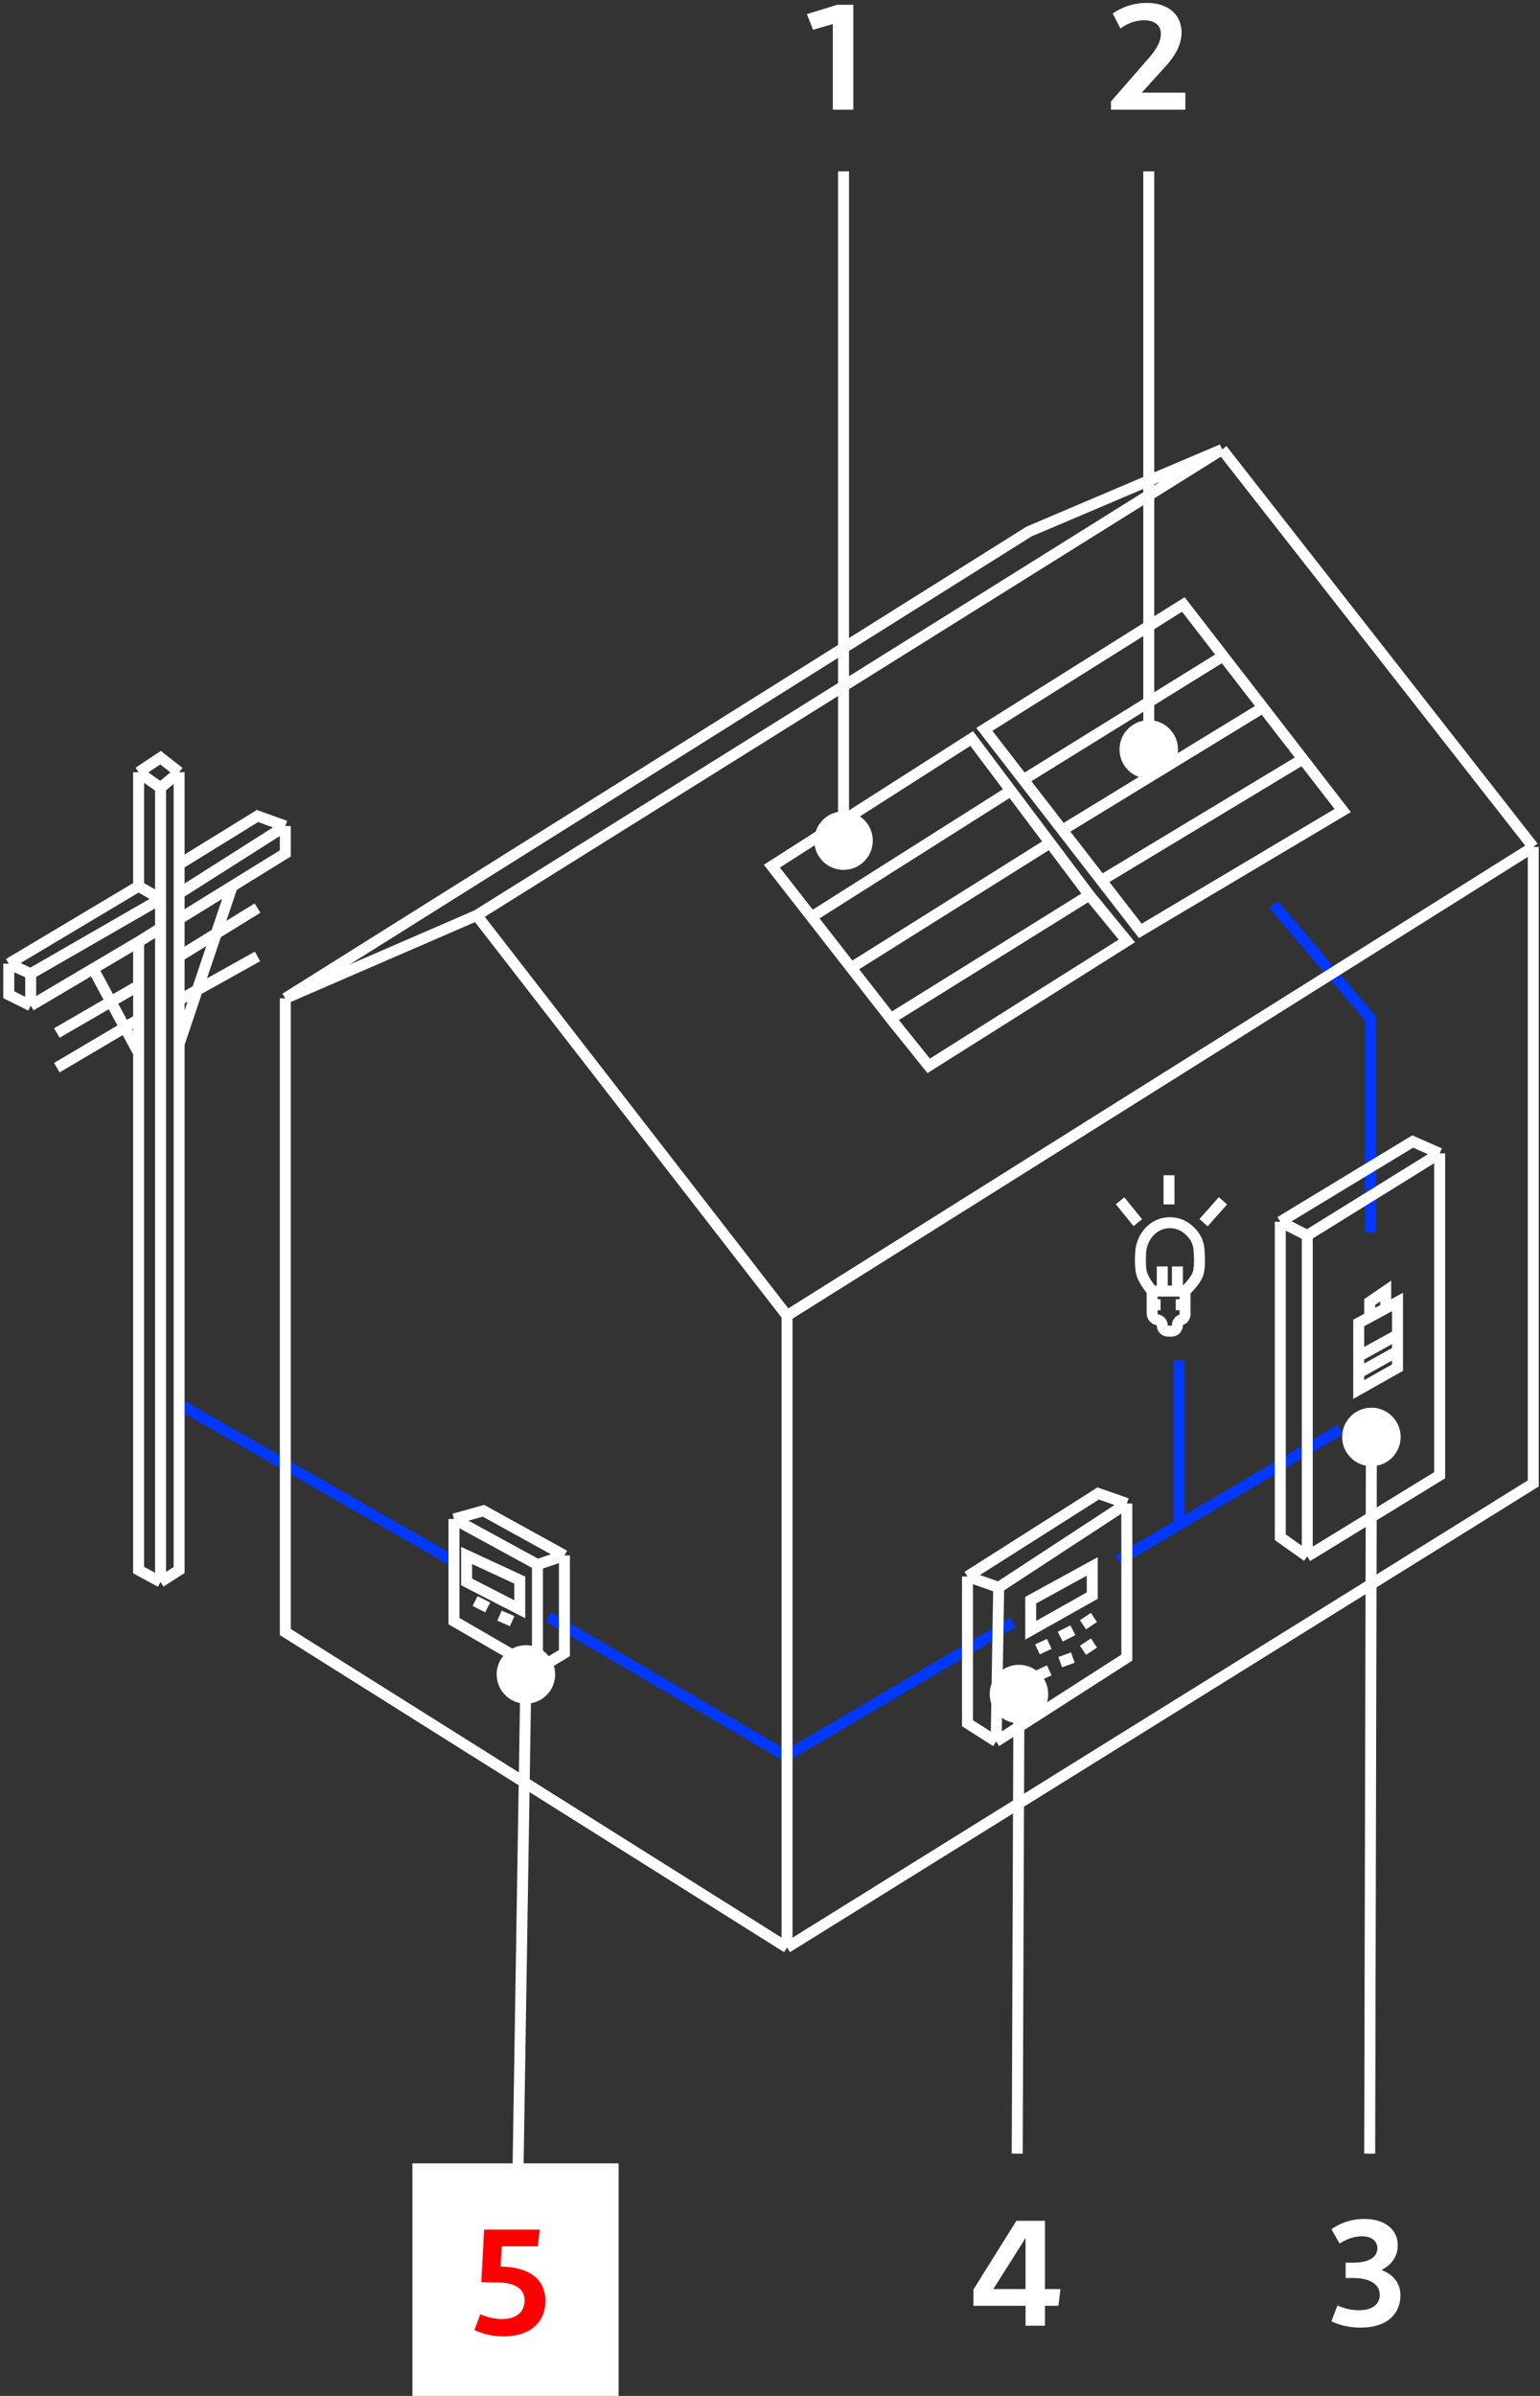 <?xml version="1.0" encoding="UTF-8"?>
<svg xmlns="http://www.w3.org/2000/svg" width="351" height="546" viewBox="0 0 351 546" fill="none">
  <rect x="0" y="0" width="351" height="546" fill="#333333" stroke="none"/>
  <path d="M260.234 21.112H270.17V25H253.214V23.128L261.998 13.048C262.862 12.04 264.59 9.916 264.59 7.756C264.59 5.884 263.33 4.624 260.738 4.624C259.226 4.624 257.318 5.056 255.374 6.496L253.61 3.076C255.77 1.564 258.398 0.664 261.35 0.664C266.642 0.664 269.306 3.652 269.306 7.396C269.306 11.068 266.75 13.984 265.058 15.784L260.234 21.112Z" fill="white"></path>
  <path d="M40.821 319.979L103.279 355.719M305.453 325.797L268.747 347.423M268.747 347.423V310.006M268.747 347.423L254.91 355.575M312.372 280.915V232.086L290.271 206.112M230.887 369.728L179.191 400.185L124.996 368.456" stroke="#0038FF" stroke-width="2.5"></path>
  <path d="M179.383 443.82V299.824M179.383 443.82L65.035 371.926V227.514M179.383 443.82L349.463 338.057V193.022M179.383 299.824L108.66 208.606M179.383 299.824L349.463 193.022M108.66 208.606L65.035 227.514M108.66 208.606L278.548 102.427M65.035 227.514L234.539 121.128L278.548 102.427M349.463 193.022L278.548 102.427M128.647 354.472V376.705L122.497 380.445M128.647 354.472L110.198 344.29L103.471 346.16M128.647 354.472L122.497 356.55M103.471 346.16L122.497 356.55M103.471 346.16V369.432L122.497 380.445M122.497 356.55V380.445M108.276 364.861L111.159 366.316M227.044 396.86L227.62 361.744M227.044 396.86L256.831 377.744V342.628M227.044 396.86L220.509 392.705V359.251M227.62 361.744L256.831 342.628M227.62 361.744L220.509 359.251M256.831 342.628L250.297 340.342L220.509 359.251M236.46 375.874L239.151 374.627M236.46 381.9L239.151 380.653M241.649 372.965L244.532 371.51M241.649 378.783L244.532 377.744M246.838 370.264L249.336 368.601M246.838 376.082L249.336 374.419M113.849 368.186L116.732 369.432M297.958 354.68L328.131 336.187V262.838M297.958 354.68L291.808 350.316V278.422M297.958 354.68V281.539M328.131 262.838L297.958 281.539M328.131 262.838L321.981 260.137L291.808 278.422M297.958 281.539L291.808 278.422M312.18 300.136L309.681 301.486V309.07M312.18 300.136V296.707L315.831 294.214V298.162M312.18 300.136L315.831 298.162M315.831 298.162L318.521 296.707V304.187M309.681 309.07L318.521 304.187M309.681 309.07V312.863M318.521 304.187V307.928M318.521 307.928V311.668L309.681 316.655V312.863M318.521 307.928L309.681 312.863M193.988 220.553L239.343 192.087M193.988 220.553L203.021 232.137M193.988 220.553L184.956 208.969M239.343 192.087L248.279 203.982M239.343 192.087L230.407 180.191M248.279 203.982L256.831 214.424L211.669 242.89L203.021 232.137M248.279 203.982L203.021 232.137M184.956 208.969L175.923 197.385L221.47 168.295L230.407 180.191M184.956 208.969L230.407 180.191M242.13 189.178L287.869 161.23M242.13 189.178L251.018 200.658M242.13 189.178L233.241 177.697M287.869 161.23L296.949 172.97M287.869 161.23L278.788 149.49M296.949 172.97L306.03 184.71L259.906 212.138L251.018 200.658M296.949 172.97L251.018 200.658M233.241 177.697L224.353 166.217L269.708 137.75L278.788 149.49M233.241 177.697L278.788 149.49M36.593 360.498L40.821 357.796V237.904M36.593 360.498L31.596 357.796V239.981M36.593 360.498V211.515M36.593 179.516L40.821 175.983M36.593 179.516L31.596 175.983M36.593 179.516V204.866M40.821 175.983L36.593 172.659L31.596 175.983M40.821 175.983V196.97M31.596 175.983V201.956M40.821 203.619L65.035 188.243M40.821 203.619V209.437M40.821 203.619V196.97M65.035 188.243V194.476L52.928 201.956M65.035 188.243L58.693 185.957L40.821 196.97M40.821 209.437L52.928 201.956M40.821 209.437V217.956M31.596 201.956L2 219.618M31.596 201.956L36.593 204.866M2 219.618L6.997 221.904M2 219.618L2 226.683L6.997 229.177M6.997 221.904V229.177M6.997 221.904L36.593 204.866M6.997 229.177L21.218 220.768M31.596 214.631L36.593 211.515M31.596 214.631L21.218 220.768M31.596 214.631V224.605M36.593 204.866V211.515M31.596 239.981L21.218 220.768M31.596 239.981V232.293M40.821 237.904L52.928 201.956M40.821 237.904V227.93M12.954 235.41L31.596 224.605M31.596 224.605V232.293M12.954 243.306L31.596 232.293M58.693 206.943L40.821 217.956M40.821 217.956V227.93M40.821 227.93L58.693 217.956M234.923 371.51L248.952 363.614V356.965L234.923 364.653V371.51ZM118.461 366.731V360.082L106.354 354.472V360.498L118.461 366.731Z" stroke="white" stroke-width="2.5"></path>
  <path d="M270.092 294.214C270.092 294.214 272.285 292.222 272.975 290.474C273.52 289.091 273.434 286.523 273.265 284.606C273.125 283.017 272.336 281.575 271.162 280.496L270.96 280.31C269.784 279.23 268.245 278.63 266.648 278.63V278.63C265.266 278.63 263.919 279.075 262.831 279.926C262.789 279.958 262.748 279.991 262.706 280.024C261.088 281.292 260.101 283.343 259.98 285.395C259.876 287.171 259.876 289.253 260.291 290.474C260.851 292.121 262.597 294.214 262.597 294.214M270.092 294.214H268.362M270.092 294.214V297.331M262.597 294.214H264.903M262.597 294.214V297.331M264.903 294.214V288.603M264.903 294.214H268.362M268.362 294.214V288.603M262.597 297.331V299.253C262.597 299.958 263.07 300.575 263.75 300.759L263.946 300.812C264.511 300.965 264.903 301.477 264.903 302.062V302.062C264.903 302.777 265.483 303.356 266.198 303.356H266.441H267.02C267.761 303.356 268.362 302.755 268.362 302.014V301.99C268.362 301.438 268.708 300.946 269.227 300.759V300.759C269.746 300.572 270.092 300.08 270.092 299.528V297.331M262.597 297.331H264.519M270.092 297.331H267.978M259.33 278.63L255.294 273.643M266.441 274.474V267.825M274.32 278.63L278.74 273.643" stroke="white" stroke-width="2.5"></path>
  <path d="M119.762 388.248C123.443 388.307 126.475 385.37 126.533 381.689C126.592 378.007 123.655 374.975 119.974 374.917C116.292 374.858 113.26 377.795 113.202 381.477C113.143 385.158 116.08 388.19 119.762 388.248ZM119.25 499.02L121.117 381.602L118.618 381.563L116.75 498.98L119.25 499.02Z" fill="white"></path>
  <path d="M312.556 334.126C316.238 334.136 319.23 331.16 319.239 327.478C319.248 323.796 316.27 320.803 312.588 320.792C308.906 320.782 305.914 323.759 305.906 327.44C305.897 331.122 308.874 334.115 312.556 334.126ZM313.43 490.783L313.822 327.463L311.322 327.456L310.93 490.776L313.43 490.783Z" fill="white"></path>
  <path d="M232.216 392.721C235.898 392.738 238.893 389.766 238.907 386.084C238.921 382.402 235.948 379.404 232.266 379.388C228.584 379.372 225.588 382.344 225.574 386.026C225.56 389.707 228.534 392.705 232.216 392.721ZM233.098 490.785L233.491 386.06L230.991 386.049L230.598 490.774L233.098 490.785Z" fill="white"></path>
  <path d="M192.259 198.234C195.941 198.234 198.925 195.249 198.925 191.567C198.925 187.885 195.941 184.9 192.259 184.9C188.577 184.9 185.592 187.885 185.592 191.567C185.592 195.249 188.577 198.234 192.259 198.234ZM193.509 191.567V39.052H191.009V191.567H193.509Z" fill="white"></path>
  <path d="M261.828 177.455C265.51 177.455 268.495 174.47 268.495 170.788C268.495 167.106 265.51 164.121 261.828 164.121C258.146 164.121 255.162 167.106 255.162 170.788C255.162 174.47 258.146 177.455 261.828 177.455ZM263.078 170.788V39.051H260.578V170.788H263.078Z" fill="white"></path>
  <path d="M190.784 1.096H194.492V25H189.812V5.488L185.312 6.784L183.908 3.22L190.784 1.096Z" fill="white"></path>
  <path d="M241.7 521.648L241.232 525.464H238.172V530H233.744V525.464H221.864V521.756L231.656 506.096H238.172V521.648H241.7ZM226.4 521.648H233.744V510.02L226.4 521.648Z" fill="white"></path>
  <rect width="47" height="53" transform="translate(94 493)" fill="white"></rect>
  <path d="M114.165 516.52C120.465 516.592 124.317 519.292 124.317 524.368C124.317 528.904 121.185 532.432 114.705 532.432C112.221 532.432 109.917 531.82 108.117 530.992L109.485 527.392C111.033 528.076 112.797 528.472 114.417 528.472C118.305 528.472 119.565 526.348 119.565 524.26C119.565 520.264 114.813 520.156 113.553 520.156L109.701 520.084L110.349 508.096H123.021L122.589 511.912H114.381L114.093 516.52H114.165Z" fill="#FF0000"></path>
  <path d="M314.871 517.292C317.679 518.408 319.191 520.352 319.191 523.124C319.191 526.688 316.815 530.432 310.083 530.432C307.275 530.432 305.007 529.748 303.459 528.992L304.827 525.392C306.267 526.004 307.887 526.472 309.723 526.472C313.071 526.472 314.475 524.888 314.475 522.944C314.475 520.28 311.739 519.128 308.499 519.128H306.699V515.636H308.283C312.567 515.636 313.935 514.052 313.935 512.36C313.935 510.92 312.891 509.624 310.371 509.624C308.283 509.624 306.483 510.524 305.331 511.28L303.459 508.004C305.151 506.816 307.707 505.664 310.983 505.664C315.519 505.664 318.579 508.004 318.579 511.676C318.579 514.196 317.175 516.14 314.871 517.292Z" fill="white"></path>
</svg>

